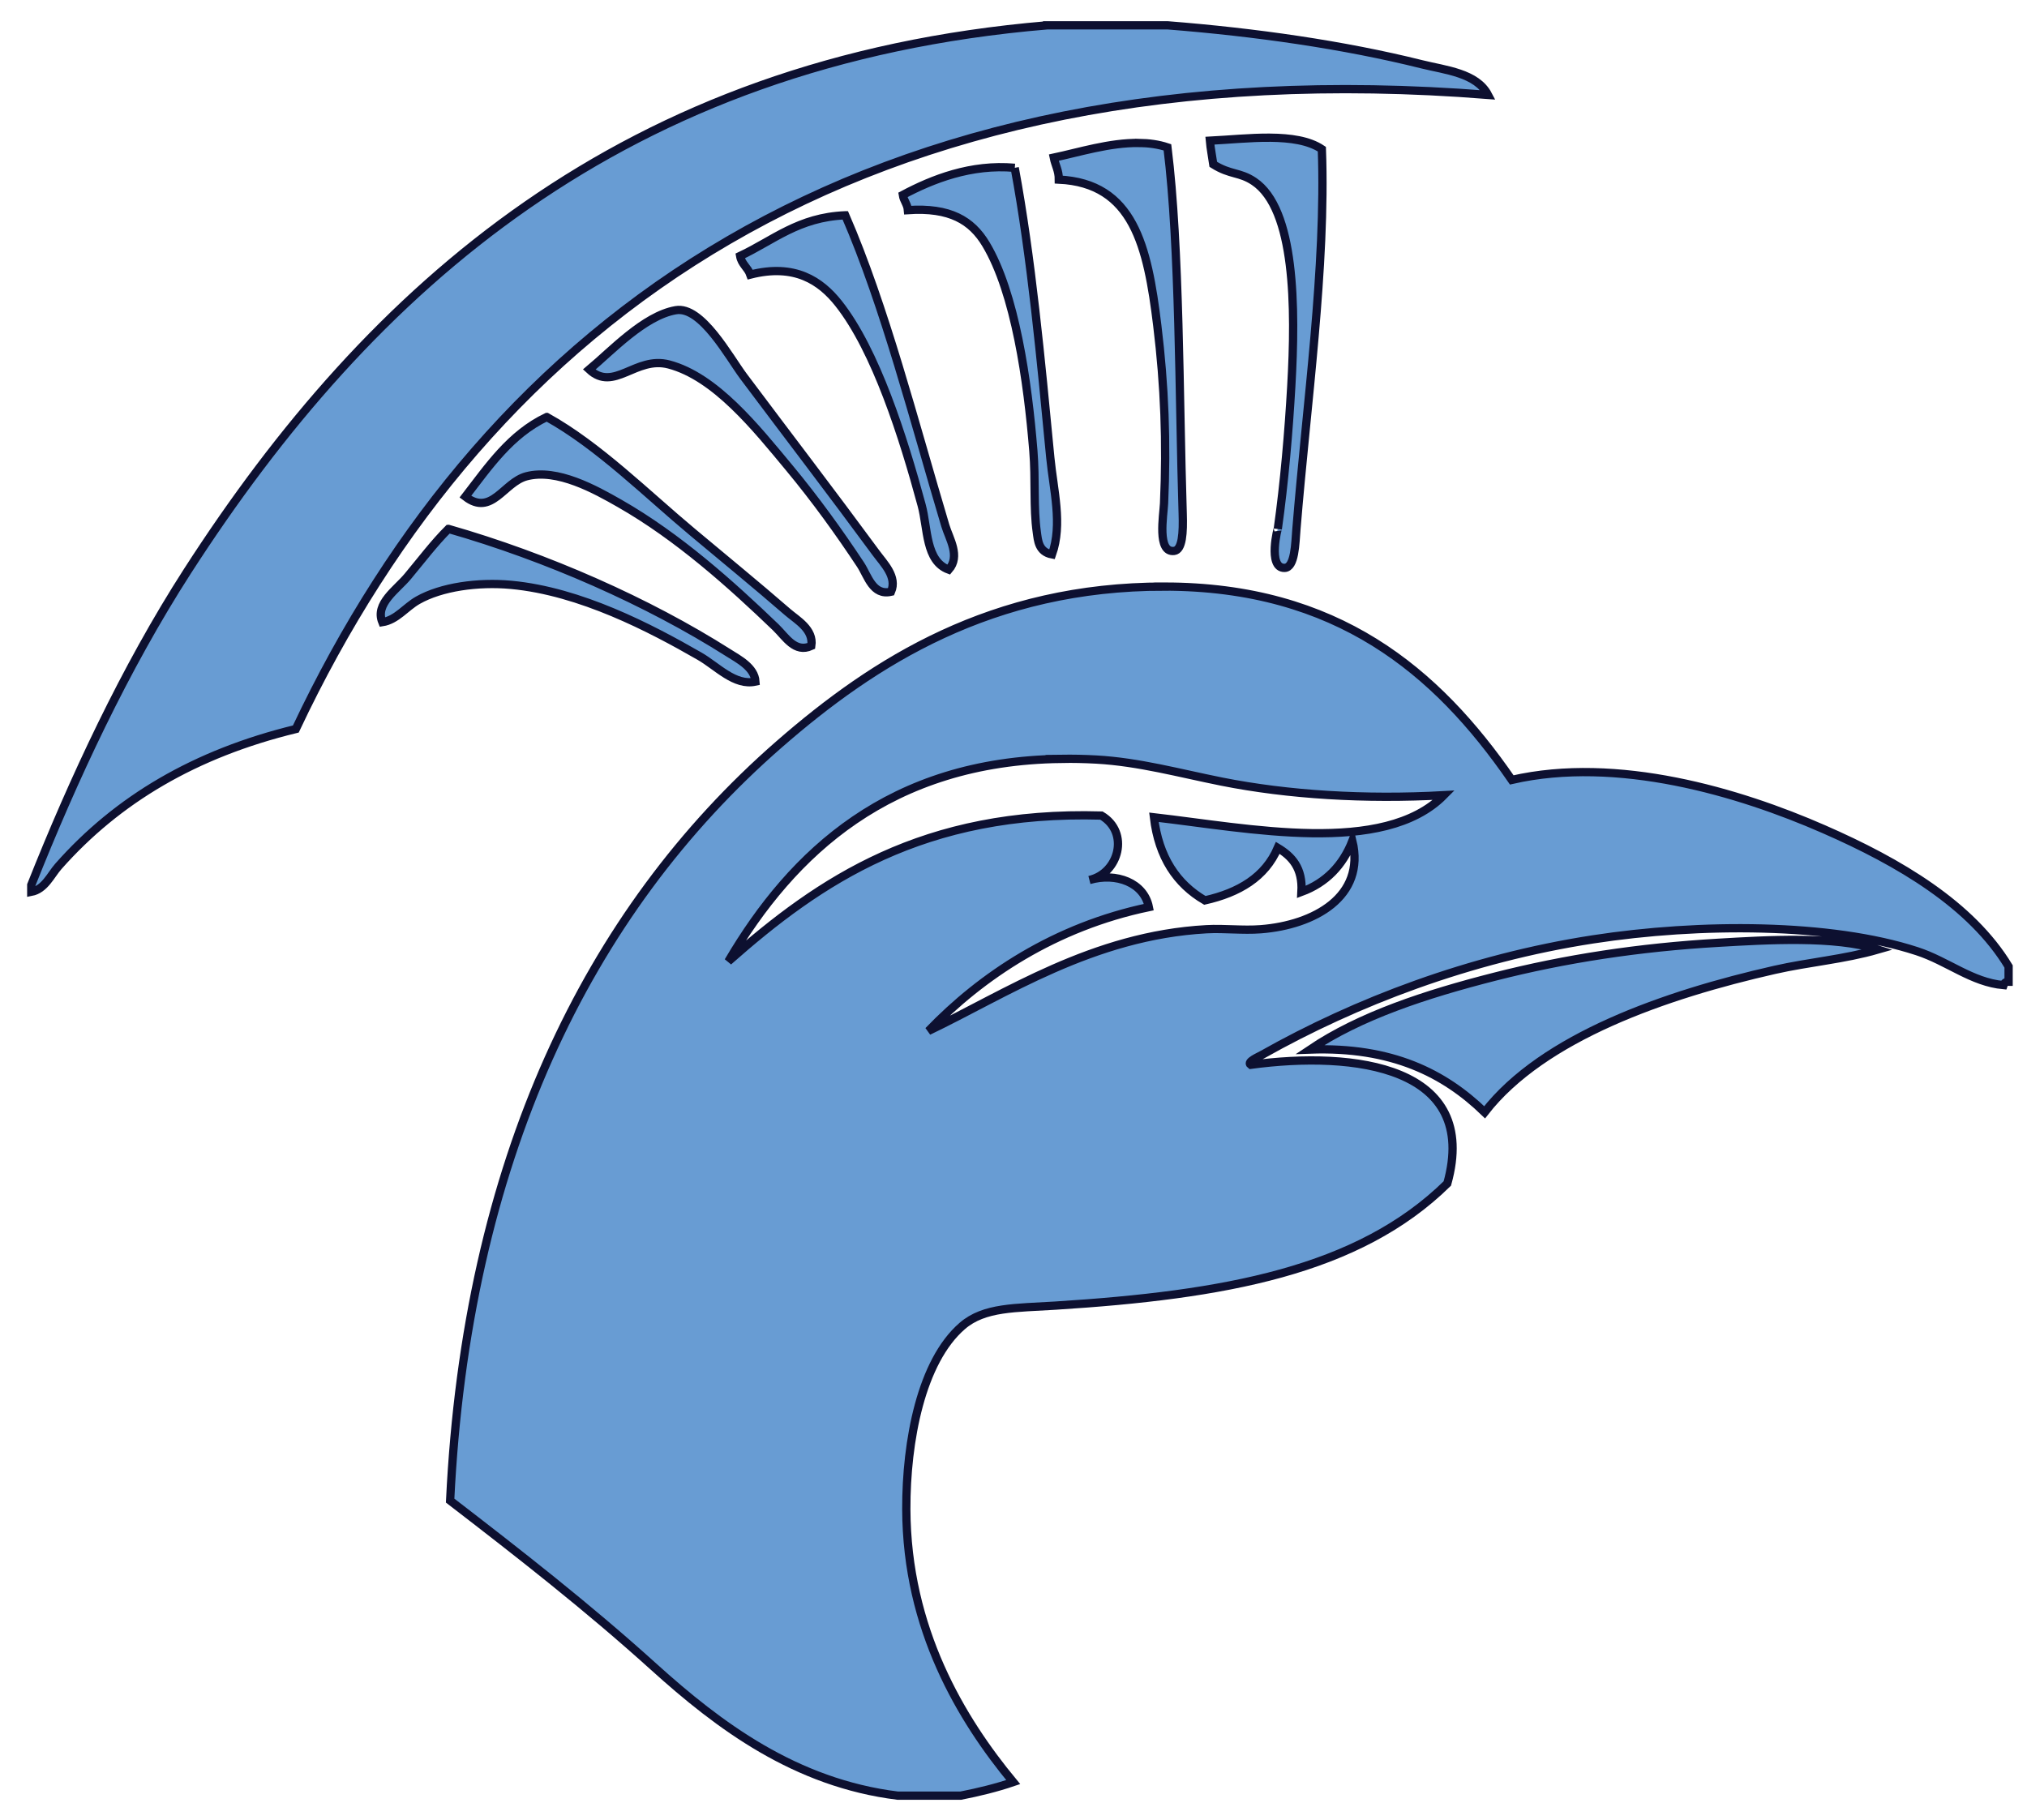 <?xml version="1.0" encoding="UTF-8" standalone="no"?>
<svg xmlns:rdf="http://www.w3.org/1999/02/22-rdf-syntax-ns#" xmlns="http://www.w3.org/2000/svg" xml:space="preserve" height="44.03" viewBox="0 0 49.034 44.03" width="49.034" version="1.1" xmlns:cc="http://creativecommons.org/ns#" xmlns:dc="http://purl.org/dc/elements/1.1/"><g transform="matrix(1.25 0 0 -1.25 -352.97 979.75)"><path d="m302.64 783.31c-8.198-0.692-13.091-5.059-16.639-10.569-1.205-1.871-2.205-4.019-3.02-6.07v-0.133c0.263 0.05 0.376 0.325 0.525 0.494 1.143 1.294 2.645 2.184 4.595 2.658 3.729 7.908 10.92 13.233 23.072 12.273-0.221 0.425-0.824 0.479-1.28 0.592-1.519 0.379-3.225 0.621-4.923 0.755h-2.33zm4.317-2.175c-0.388 0.003-0.803-0.04-1.167-0.058 0.014-0.161 0.045-0.305 0.066-0.458 0.331-0.208 0.509-0.144 0.787-0.33 0.798-0.533 0.81-2.431 0.722-3.97-0.049-0.863-0.134-1.858-0.261-2.758 0.008 0.061-0.205-0.757 0.13-0.753 0.205 0.002 0.208 0.479 0.231 0.753 0.197 2.421 0.575 5.078 0.492 7.352-0.252 0.169-0.613 0.218-1 0.222zm-2.538-0.102c-0.567 0.009-1.169-0.183-1.65-0.284 0.029-0.147 0.099-0.25 0.098-0.425 1.442-0.068 1.717-1.283 1.905-2.823 0.143-1.169 0.183-2.272 0.131-3.445-0.01-0.229-0.141-0.963 0.197-0.919 0.158 0.021 0.176 0.35 0.164 0.722-0.072 2.307-0.054 5.137-0.295 7.089-0.175 0.059-0.361 0.083-0.55 0.086zm-2.405-0.481c-0.846 0.076-1.593-0.22-2.166-0.525 0.017-0.114 0.088-0.174 0.098-0.294 0.816 0.055 1.234-0.2 1.509-0.658 0.566-0.942 0.809-2.652 0.919-4.003 0.045-0.549-0.001-1.102 0.067-1.575 0.022-0.152 0.03-0.379 0.294-0.428 0.208 0.587 0.028 1.243-0.033 1.872-0.183 1.904-0.368 3.878-0.689 5.611zm-3.281-0.919c-0.904-0.037-1.393-0.486-2.034-0.787 0.027-0.159 0.149-0.223 0.197-0.361 0.86 0.22 1.362-0.121 1.708-0.558 0.721-0.91 1.253-2.592 1.608-3.905 0.122-0.452 0.072-1.083 0.525-1.248 0.23 0.264 0.01 0.597-0.067 0.853-0.611 2.044-1.17 4.239-1.936 6.006zm-3.281-1.837c-0.612-0.108-1.243-0.789-1.673-1.148 0.479-0.447 0.897 0.268 1.542 0.098 0.9-0.238 1.684-1.224 2.33-2.002 0.503-0.606 0.968-1.251 1.378-1.872 0.143-0.217 0.235-0.606 0.591-0.525 0.125 0.29-0.141 0.546-0.294 0.755-0.859 1.168-1.674 2.23-2.561 3.414-0.275 0.367-0.812 1.368-1.312 1.28zm-2.495-2.067c-0.704-0.335-1.122-0.955-1.575-1.542 0.51-0.391 0.741 0.278 1.181 0.394 0.596 0.157 1.336-0.257 1.805-0.525 1.132-0.646 2.155-1.566 3.02-2.397 0.192-0.185 0.373-0.506 0.689-0.361 0.049 0.322-0.277 0.498-0.459 0.656-0.625 0.542-1.22 1.027-1.837 1.544-0.892 0.744-1.819 1.673-2.823 2.231zm-1.903-2.166c-0.273-0.271-0.523-0.603-0.787-0.919-0.214-0.258-0.639-0.529-0.492-0.886 0.278 0.043 0.45 0.29 0.689 0.425 0.451 0.256 1.156 0.357 1.805 0.297 1.339-0.125 2.695-0.834 3.644-1.38 0.342-0.196 0.681-0.58 1.083-0.492-0.018 0.276-0.328 0.433-0.525 0.558-1.555 0.987-3.509 1.851-5.416 2.397zm13.85-1.116c-3.329 0-5.603-1.441-7.45-3.053-3.724-3.248-6.05-8.088-6.367-14.638 1.327-1.021 2.653-2.054 3.939-3.216 1.265-1.143 2.742-2.25 4.725-2.495h1.216c0.356 0.07 0.698 0.154 1.017 0.263-1.004 1.213-2.062 2.961-2.069 5.284-0.003 1.317 0.288 2.856 1.083 3.544 0.426 0.369 1.034 0.345 1.806 0.394 3.259 0.206 5.857 0.67 7.581 2.364 0.631 2.266-1.791 2.571-3.806 2.297-0.079 0.058 0.151 0.153 0.228 0.197 1.8 1.015 4.009 1.863 6.4 2.231 2.063 0.318 4.596 0.317 6.269-0.23 0.594-0.194 1.06-0.601 1.673-0.656 0.014 0.041 0.042 0.067 0.098 0.066v0.295c-0.719 1.191-2.107 2.015-3.578 2.658-1.639 0.718-3.998 1.421-6.037 0.953-1.456 2.113-3.388 3.742-6.728 3.742zm-1.994-3.334c0.221 0.003 0.448-0.001 0.681-0.014 0.825-0.046 1.602-0.262 2.428-0.427 1.28-0.255 2.772-0.348 4.3-0.263-1.165-1.182-3.783-0.636-5.612-0.427 0.092-0.772 0.44-1.291 0.986-1.609 0.66 0.149 1.168 0.45 1.411 1.017 0.272-0.164 0.485-0.389 0.458-0.853 0.479 0.177 0.8 0.515 0.986 0.986 0.258-1.076-0.74-1.628-1.772-1.708-0.354-0.027-0.704 0.019-1.052 0-2.205-0.122-3.896-1.259-5.381-1.969 1.025 1.065 2.447 2.017 4.266 2.397-0.093 0.471-0.627 0.676-1.148 0.525 0.57 0.132 0.78 0.922 0.23 1.247-3.446 0.099-5.444-1.25-7.22-2.822 1.244 2.116 3.131 3.877 6.441 3.919zm14.303-3.505c-0.551 0.006-1.115-0.028-1.578-0.055-1.539-0.089-2.976-0.31-4.331-0.656-1.337-0.341-2.603-0.755-3.578-1.411 1.589 0.057 2.602-0.461 3.381-1.214 1.131 1.457 3.503 2.278 5.611 2.756 0.67 0.152 1.341 0.203 2.002 0.394-0.416 0.134-0.955 0.18-1.506 0.186z" fill-rule="evenodd" stroke="#0d1030" stroke-width=".16" fill="#689cd3"/></g></svg>

